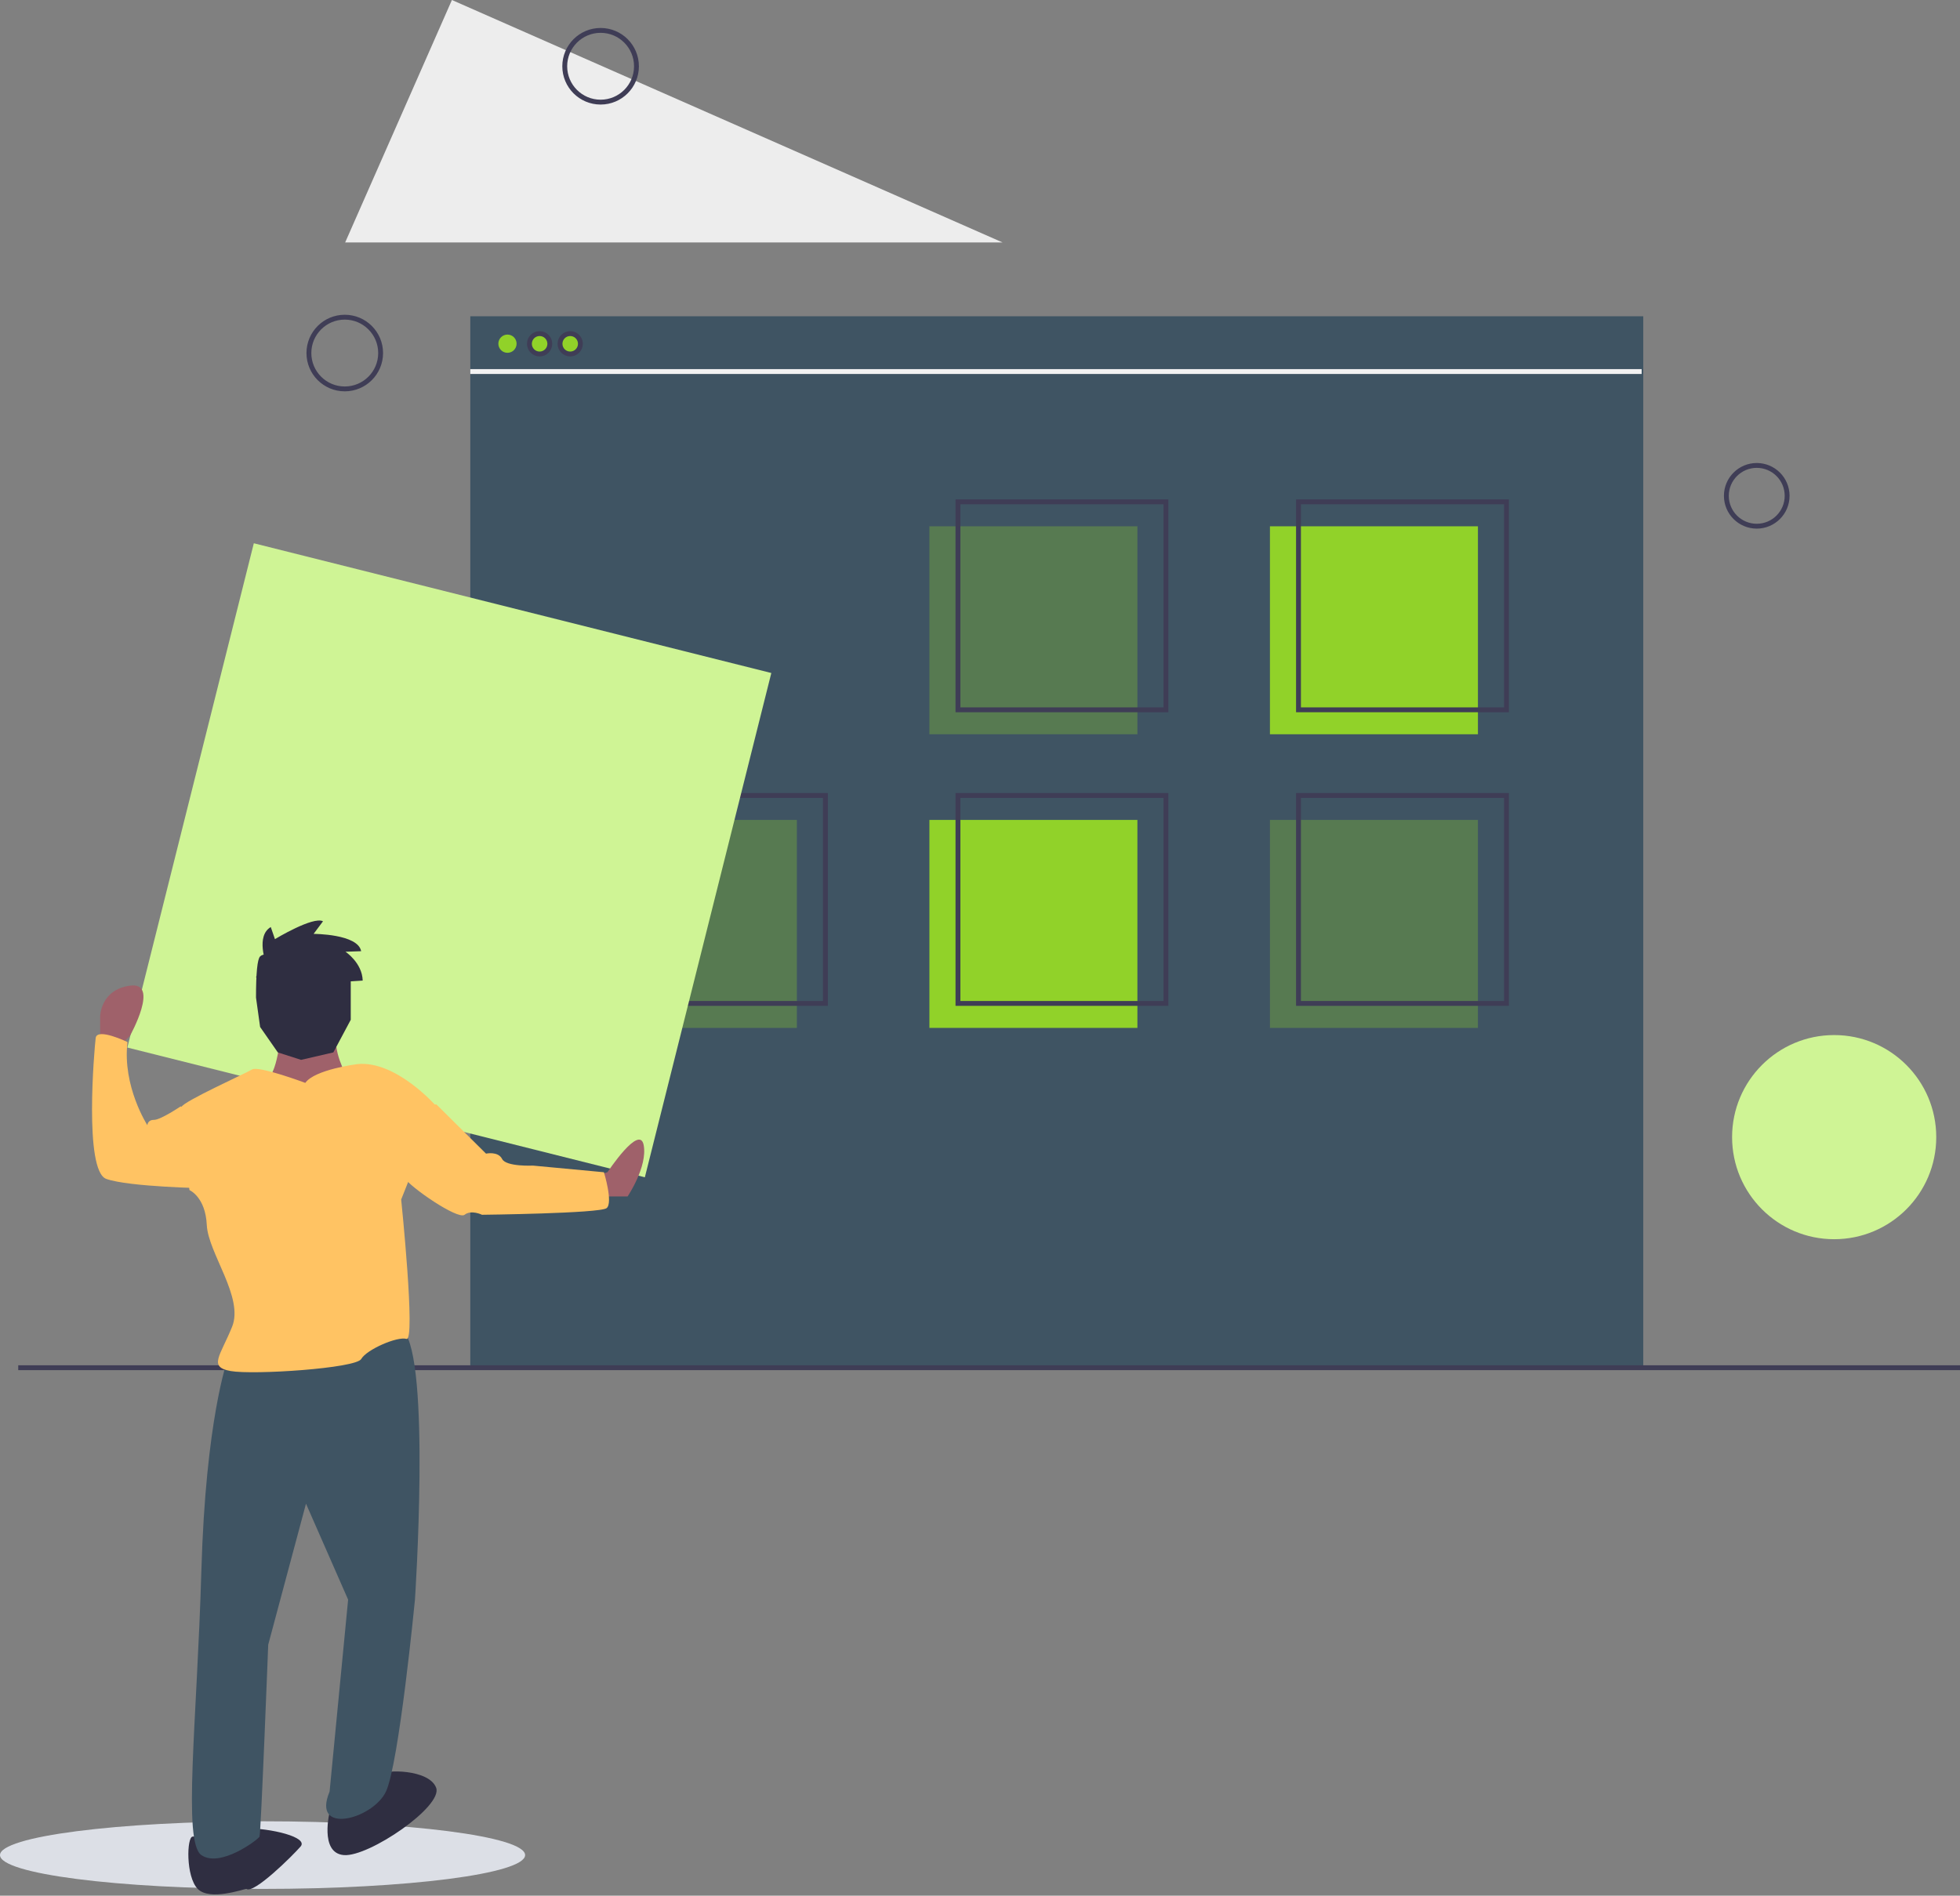<svg xmlns="http://www.w3.org/2000/svg" width="645" height="624" viewBox="0 0 645 624">
    <rect x="0" y="0" width="645" height="624" fill="#808080" stroke="none"/>
    <g fill="none" fill-rule="evenodd">
        <g transform="translate(6)">
            <path fill="#3F5463" fill-rule="nonzero" d="M148.764 104.105h386v346.1h-386z"/>
            <ellipse cx="572.113" cy="163.206" stroke="#3F3D56" stroke-width="1.6" rx="9.998" ry="10"/>
            <ellipse cx="107.456" cy="116.211" stroke="#3F3D56" stroke-width="1.6" rx="11.802" ry="11.804"/>
            <path fill="#91D229" fill-rule="nonzero" d="M299.852 173.238h68.445V241.7h-68.445z" opacity=".3"/>
            <path fill="#91D229" fill-rule="nonzero" d="M411.914 173.238h68.445V241.7h-68.445z"/>
            <path fill="#91D229" fill-rule="nonzero" d="M187.789 269.89h68.445v68.462h-68.445z" opacity=".3"/>
            <path fill="#91D229" fill-rule="nonzero" d="M299.852 269.89h68.445v68.462h-68.445z"/>
            <path fill="#91D229" fill-rule="nonzero" d="M411.914 269.89h68.445v68.462h-68.445z" opacity=".3"/>
            <path stroke="#3F3D56" stroke-width="1.6" d="M309.246 165.184h68.445v68.462h-68.445zM421.309 165.184h68.445v68.462h-68.445zM197.183 261.836h68.445v68.462h-68.445zM309.246 261.836h68.445v68.462h-68.445zM421.309 261.836h68.445v68.462h-68.445z"/>
            <ellipse cx="171.579" cy="113.166" fill="#91D229" fill-rule="nonzero" rx="3.355" ry="3.356"/>
            <circle cx="161" cy="113.133" r="3" fill="#91D229" fill-rule="nonzero"/>
            <ellipse cx="181.645" cy="113.166" fill="#91D229" fill-rule="nonzero" rx="3.355" ry="3.356"/>
            <ellipse cx="171.579" cy="113.166" stroke="#3F3D56" stroke-width="1.6" rx="3.355" ry="3.356"/>
            <ellipse cx="181.645" cy="113.166" stroke="#3F3D56" stroke-width="1.6" rx="3.355" ry="3.356"/>
            <path fill="#EDEDED" fill-rule="nonzero" d="M142.718 0l-35.13 79.806h216.334z"/>
            <ellipse cx="191.649" cy="21.811" stroke="#3F3D56" stroke-width="1.6" rx="11.802" ry="11.804"/>
            <ellipse cx="597.592" cy="374.309" fill="#CFF495" fill-rule="nonzero" rx="33.592" ry="33.6"/>
            <path stroke="#F2F2F2" stroke-width="1.6" d="M148.764 122.301h385.472"/>
            <path stroke="#3F3D56" stroke-width="1.6" d="M0 450.205h639"/>
        </g>
        <path fill="#CFF495" fill-rule="nonzero" d="M83.527 178.825l170.3 42.705-41.618 165.992-170.3-42.705z"/>
        <g transform="translate(0 303)">
            <ellipse cx="86.403" cy="307.637" fill="#DCDFE6" fill-rule="nonzero" rx="86.403" ry="11.13"/>
            <path fill="#9F616A" fill-rule="nonzero" d="M38.964 41.85l3.86-3.994s9.868-17.746 0-16.415c-9.866 1.331-9.866 10.204-9.866 10.204V41.85h6.006zM195.966 84.16l3.965-1.333s10.573-15.99 11.894-8.883c1.322 7.106-5.286 16.878-5.286 16.878h-10.573V84.16z"/>
            <g fill-rule="nonzero">
                <path fill="#2F2E41" d="M80.297 298.773c9.092 0 21.273 2.993 18.615 6.046-2.658 3.054-15.44 15.74-17.84 13.948-.775 0-12.027 4.066-16.007 0-3.979-4.066-3.614-17.208-1.662-17.216 1.952-.009 7.802-2.778 16.894-2.778zM125.012 281.174c1.486-1.835 16.238-1.835 18.517 4.3 2.28 6.134-22.117 22.794-30.342 22.163-8.226-.631-4.637-14.52-4.637-14.52 9.984-6.739 15.47-10.72 16.462-11.943z"/>
                <path fill="#3F5463" d="M74.874 144.577s-7.172 19.625-8.607 69.405c-1.434 49.78-6.215 89.347 0 93.655 6.216 4.308 18.648-5.104 19.126-6.061.478-.957 2.869-63.182 2.869-63.182l12.431-46.43 13.866 31.591-6.1 63.187c-6.1 14.516 14.238 9.095 18.541 0 4.303-9.094 9.553-63.187 9.553-63.187s5.26-78.977-3.825-88.55c-9.085-9.574-57.854 9.572-57.854 9.572z"/>
            </g>
            <path fill="#9F616A" fill-rule="nonzero" d="M92.381 36.562s-.883 14.897-5.298 16.212c-4.415 1.314 14.13 14.897 14.13 14.897l12.804-16.65s-4.857-8.325-3.091-14.46c1.766-6.133-18.545 0-18.545 0z"/>
            <path fill="#FFC363" fill-rule="nonzero" d="M100.472 53.451s-15.335-5.735-17.526-4.412c-2.19 1.324-22.784 10.589-23.222 12.354-.439 1.764 2.628 27.353 2.628 27.353s5.258 2.206 5.697 11.471c.438 9.265 12.268 23.824 8.325 33.53-3.944 9.707-7.887 13.236-.439 14.56 7.45 1.323 41.187-.883 42.94-3.97 1.753-3.09 11.83-7.501 14.897-6.619 3.067.883-1.752-45.883-1.752-45.883l2.629-6.618 8.763-24.266s-13.145-15-25.852-13.677c0 0-14.02 1.765-17.088 6.177z"/>
            <path fill="#FFC363" fill-rule="nonzero" d="M65.952 62.534l-6.544-1.324s-6.544 4.416-8.726 4.416c-2.181 0-2.181 1.767-2.181 1.767s-8.29-12.808-6.545-27.383c0 0-10.034-4.858-10.47-1.325-.437 3.533-3.927 43.724 3.49 46.374 7.417 2.65 32.721 3.092 32.721 3.092l-1.745-25.617zM137.45 60.548h6.173l16.316 16.19s3.969-.875 5.291 1.75c1.323 2.626 10.143 2.188 10.143 2.188l23.371 2.188s3.087 10.064.882 11.814-41.01 2.188-41.01 2.188-3.528-1.75-5.733 0c-2.205 1.75-18.08-9.189-19.843-12.252-1.764-3.063 4.41-24.066 4.41-24.066z"/>
            <path fill="#2F2E41" fill-rule="nonzero" d="M87.559 14.075s-3.438-8.983 1.547-11.92L90.48 6.13s12.55-7.601 15.816-5.874l-3.095 4.146s14.612 0 15.644 5.7l-5.158.174s5.501 3.627 5.673 9.5l-11.002.692 5.33 3.109s-19.942 2.764-24.755-5.182l-1.375-4.319z"/>
            <path fill="#2F2E41" fill-rule="nonzero" d="M84.249 18.648s4.967 4.948 11.395 2.505c6.428-2.442 0-11.398 0-11.398l-4.286-2.17-7.11 11.063z"/>
            <path fill="#2F2E41" d="M91.425 11.82c-2.985-.9-4.927-.9-5.827 0-.9.9-1.35 5.416-1.35 13.546l1.35 9.676 5.827 8.374 7.655 2.456 10.618-2.456 5.727-10.732V18.049l-24-6.228z"/>
        </g>
    </g>
</svg>
